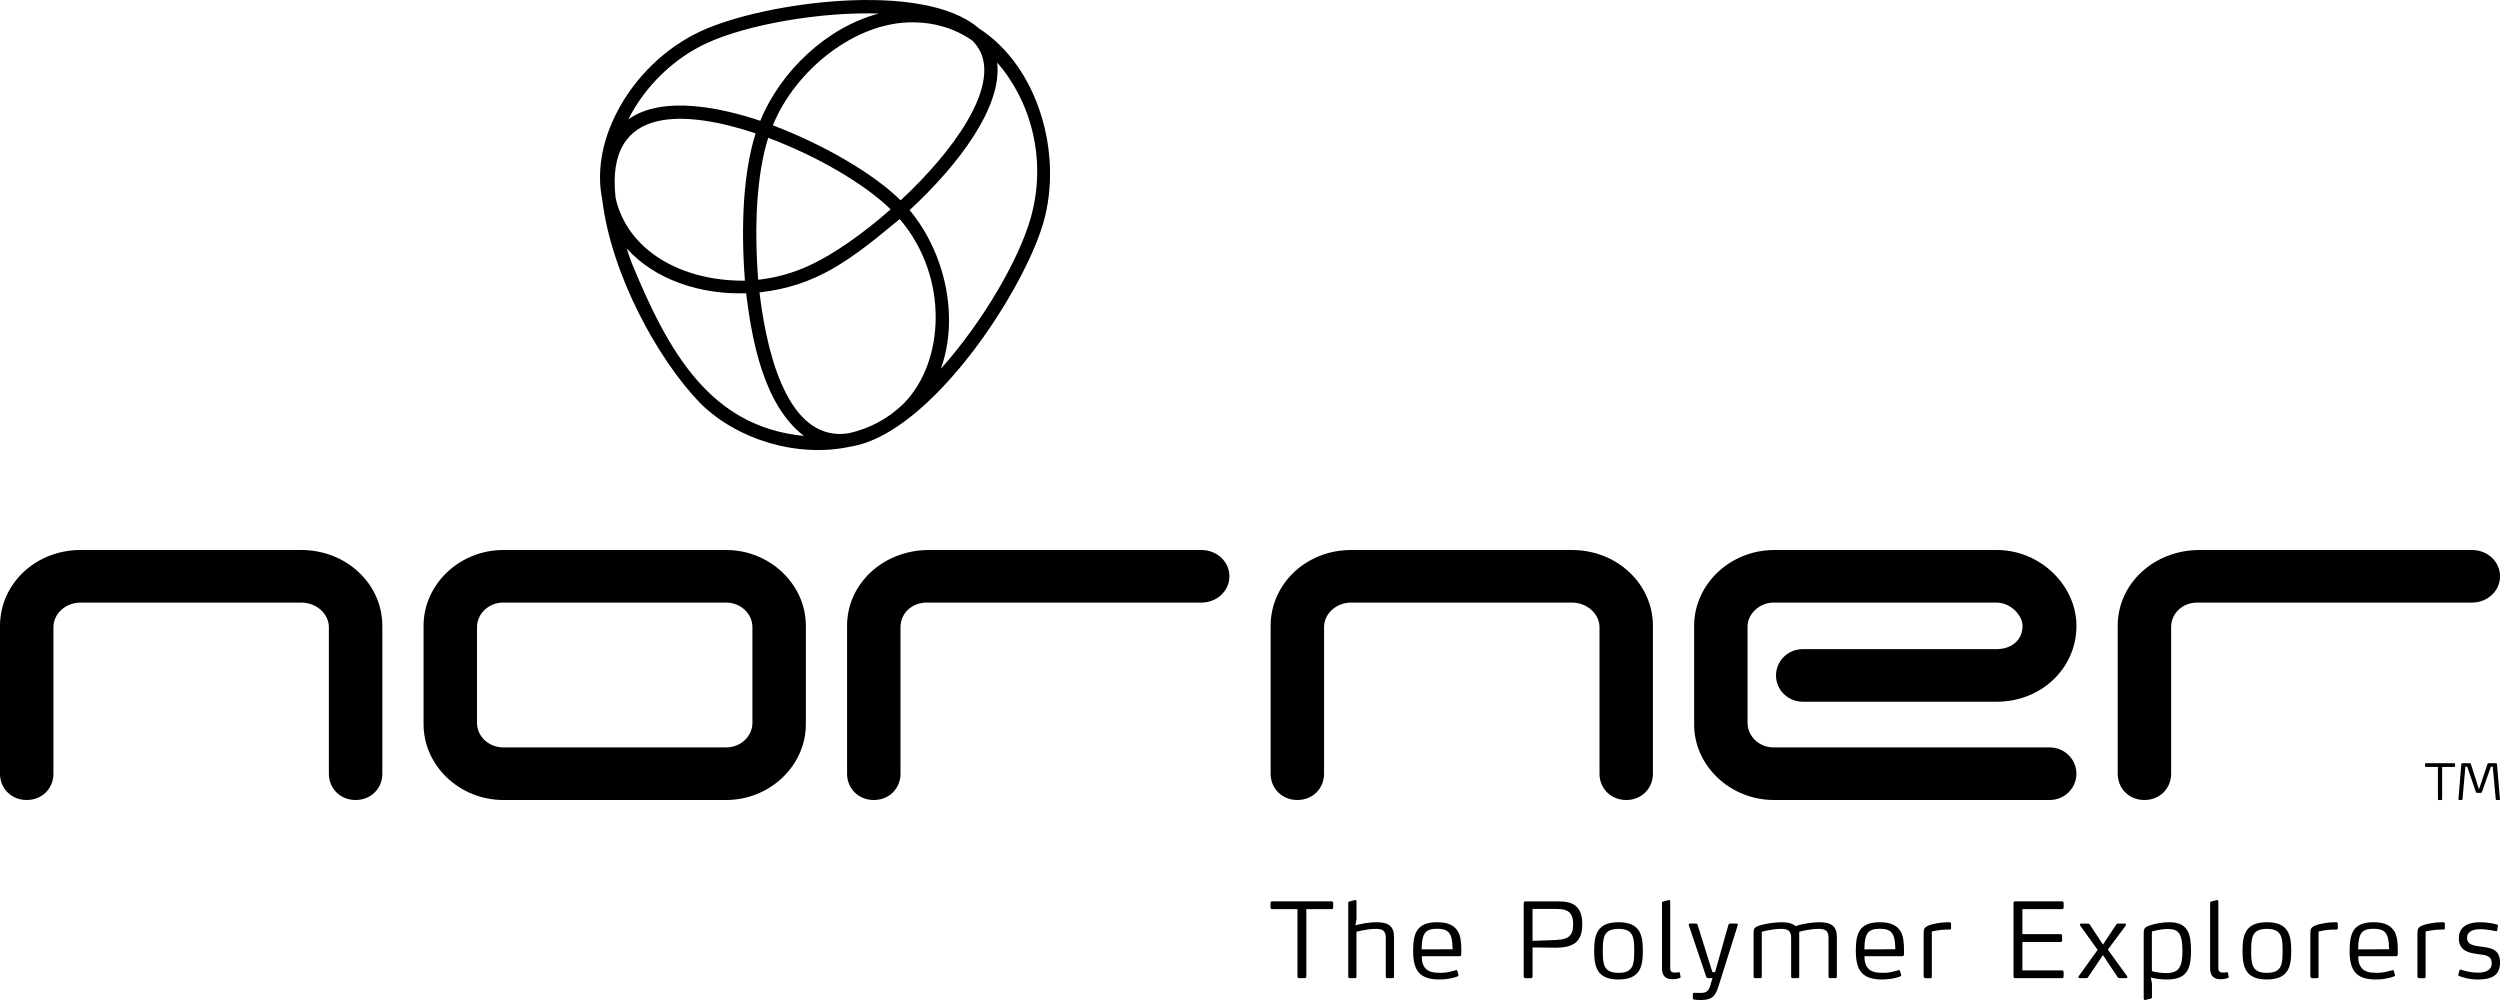 <?xml version="1.0" encoding="UTF-8"?>
<svg xmlns="http://www.w3.org/2000/svg" viewBox="0 0 640 256">
  <path d="M91.03 204.8c-3.97 0-6.84-2.98-6.84-6.73v-37.52c0-3.42-3.2-6.29-7.06-6.29h-56.5c-3.86 0-6.95 2.87-6.95 6.29v37.52c0 3.75-2.87 6.73-6.84 6.73S0 201.82 0 198.07v-37.85c0-10.7 9.05-19.42 20.63-19.42h56.5c11.59 0 20.75 8.72 20.75 19.42v37.85c0 3.75-2.87 6.73-6.84 6.73Zm94.86-64h-57.05c-11.14 0-20.41 8.72-20.41 19.42v25.16c0 10.7 9.27 19.42 20.41 19.42h57.05c11.14 0 20.41-8.72 20.41-19.42v-25.16c0-10.7-9.27-19.42-20.41-19.42Zm6.73 44.25c0 3.42-2.98 6.29-6.73 6.29h-57.05c-3.75 0-6.73-2.87-6.73-6.29v-24.5c0-3.42 2.98-6.29 6.73-6.29h57.05c3.75 0 6.73 2.87 6.73 6.29v24.5Zm114.93-30.79h-70.29c-3.86 0-6.73 2.76-6.73 6.29v37.52c0 3.75-2.87 6.73-6.84 6.73s-6.84-2.98-6.84-6.73v-37.85c0-10.81 9.27-19.42 20.97-19.42h69.74c3.97 0 7.17 2.98 7.17 6.73s-3.2 6.73-7.17 6.73Zm108.76 50.54c-3.97 0-6.84-2.98-6.84-6.73v-37.52c0-3.42-3.2-6.29-7.06-6.29h-56.5c-3.86 0-6.95 2.87-6.95 6.29v37.52c0 3.75-2.87 6.73-6.84 6.73s-6.84-2.98-6.84-6.73v-37.85c0-10.7 9.05-19.42 20.63-19.42h56.5c11.59 0 20.74 8.72 20.74 19.42v37.85c0 3.75-2.87 6.73-6.84 6.73Zm108.42 0h-70.62c-11.15 0-20.41-8.72-20.41-19.31v-25.27c0-10.7 9.27-19.42 20.52-19.42h56.94c11.25 0 20.41 9.16 20.41 19.42 0 10.92-9.05 19.42-20.41 19.42H461.5c-3.75 0-6.84-2.98-6.84-6.73s3.09-6.73 6.84-6.73h49.54c4.08 0 6.73-2.43 6.73-5.96 0-2.54-2.87-5.96-6.73-5.96H454.1c-3.86 0-6.73 3.09-6.73 6.07v24.72c0 3.42 2.98 6.29 6.62 6.29h70.73c3.75 0 6.84 2.98 6.84 6.73s-3.09 6.73-6.84 6.73Zm108.1-50.54h-70.29c-3.86 0-6.73 2.76-6.73 6.29v37.52c0 3.75-2.87 6.73-6.84 6.73s-6.84-2.98-6.84-6.73v-37.85c0-10.81 9.27-19.42 20.97-19.42h69.74c3.97 0 7.17 2.98 7.17 6.73s-3.2 6.73-7.17 6.73Zm-4.54 42.07h-3.1v8.27c0 .11-.09.21-.2.21h-.68c-.11 0-.2-.09-.2-.21v-8.27h-3.1c-.11 0-.2-.09-.2-.2v-.55c0-.11.09-.2.2-.2h7.29c.11 0 .2.09.2.2v.55c0 .11-.09.2-.2.2Zm11.71 8.29c.01.1-.1.18-.2.18h-.68c-.1 0-.19-.09-.21-.21l-.77-8.32h-.47l-2.3 6.49c-.04.1-.13.21-.24.21h-1.06c-.12 0-.22-.1-.24-.21l-2.22-6.49h-.47l-.74 8.32c-.01.11-.09.21-.21.21h-.63c-.1 0-.2-.08-.2-.19s.74-9.03.74-9.03c.01-.11.09-.2.21-.2h1.99c.11 0 .22.1.24.2l2.08 6.49 2.18-6.49c.04-.1.13-.2.24-.2h1.98c.11 0 .19.09.2.2l.77 9.02v.03Zm-299.11 28.12h-6.47v17.24c0 .24-.19.43-.43.43h-1.41c-.24 0-.43-.19-.43-.43v-17.24h-6.47c-.24 0-.43-.19-.43-.43v-1.14c0-.24.19-.43.43-.43h15.19c.24 0 .43.19.43.43v1.14c0 .24-.19.43-.43.43Zm15.57 17.67h-1.3c-.24 0-.4-.16-.4-.4v-9.85c0-1.76-.67-2.37-2.53-2.37-2.47 0-4.98.75-4.98.75v11.47c0 .24-.13.4-.37.4h-1.33c-.24 0-.4-.16-.4-.4v-18.92c0-.21.13-.29.32-.32l1.44-.37h.08c.19 0 .27.19.27.35v4.6l-.27 1.54c1.46-.43 3.75-.8 5.3-.8 3.17 0 4.58.98 4.58 3.83v10.09c0 .24-.13.4-.4.4Zm16.77-11.95c-.88-1.52-2.5-2.37-5.3-2.37-5.27 0-6.17 2.85-6.17 7.34 0 4.9 1.54 7.32 6.76 7.32 1.76 0 3.51-.35 4.58-.77.16-.08.27-.16.27-.29v-.11l-.29-1.01c-.05-.16-.16-.24-.27-.24-.05 0-.11.03-.16.05-1.25.35-2.26.67-3.91.67-1.86 0-3.17-.29-3.94-1.28-.56-.69-.83-1.52-.83-2.98h9.77c.13 0 .32-.21.35-.35v-1.3c0-1.84-.16-3.49-.85-4.68Zm-9.29 4.58c.03-.98.05-2.02.32-3.01.45-1.7 1.49-2.26 3.62-2.26s3.19.56 3.67 2.26c.24.99.29 1.97.32 2.98l-7.93.03Zm39.76-10.83c-1.17-1.22-2.98-1.46-4.84-1.46h-8.36c-.24 0-.43.19-.43.43v18.81c0 .24.19.43.43.43h1.41c.24 0 .43-.19.43-.43v-7.45l4.44.05c.4 0 .8.03 1.25.03 1.94 0 4.2-.19 5.62-1.57 1.17-1.2 1.41-2.9 1.41-4.47 0-2.13-.51-3.51-1.36-4.36Zm-2 7.5c-1.04.9-2.77.9-4.87.99l-4.5.16v-8.17h6.09c1.38 0 2.58.16 3.35.9.61.59.96 1.52.96 3.01 0 1.6-.37 2.55-1.04 3.11Zm12.64-3.62c-5.56 0-6.23 3.33-6.23 7.34s.67 7.32 6.23 7.32 6.23-3.33 6.23-7.32-.64-7.34-6.23-7.34Zm0 12.96c-3.86 0-4.02-2.26-4.02-5.62s.16-5.64 4.02-5.64 4.02 2.26 4.02 5.64-.16 5.62-4.02 5.62Zm15.89 1.04c0 .19-.13.24-.21.27-.21.11-.93.32-1.89.32-1.6 0-2.66-.77-2.66-2.74V231.1c0-.21.13-.29.32-.32l1.44-.37h.08c.19 0 .27.19.27.35v17.14c0 .96.67 1.09 1.2 1.09.37 0 .8-.05.93-.11h.13c.08 0 .16.03.19.19l.19.93c0 .05.03.08.03.11Zm9.71 2.37c-.77 2.47-1.57 3.54-4.42 3.54-.85 0-1.36-.03-1.86-.11-.24-.05-.29-.19-.29-.29v-1.17c0-.13.13-.27.29-.27h.03c.27 0 1.01.03 1.54.03 1.36 0 2.13-.27 2.55-1.76l.61-2.02h-1.09c-.24 0-.45-.16-.53-.43l-4.44-13.12c0-.05-.03-.08-.03-.11 0-.16.16-.32.32-.32h1.57c.27 0 .35.16.4.35l3.78 12.08h.69l3.41-12.08c.03-.19.19-.35.43-.35h1.68c.16 0 .32.13.32.32 0 .03 0 .05-.03.08l-4.92 15.62Zm29.89-2.05h-1.3c-.27 0-.43-.16-.43-.4v-9.85c0-1.76-.64-2.37-2.5-2.37-2.48 0-5 .75-5 .75v11.47c0 .27-.11.4-.37.4h-1.3c-.24 0-.4-.16-.4-.4v-9.85c0-1.76-.67-2.37-2.53-2.37-2.47 0-4.98.75-4.98.75v11.47c0 .24-.13.4-.37.4h-1.33c-.24 0-.4-.16-.4-.4v-11.04c0-1.06.05-1.54 1.38-2 1.38-.48 4.05-.88 5.75-.88s2.87.32 3.62 1.01c1.49-.59 4.36-1.01 5.99-1.01 3.17 0 4.58.98 4.58 3.83v10.09c0 .24-.16.4-.4.4Zm16.73-11.95c-.88-1.52-2.5-2.37-5.3-2.37-5.27 0-6.17 2.85-6.17 7.34 0 4.9 1.54 7.32 6.76 7.32 1.76 0 3.51-.35 4.58-.77.16-.08.27-.16.27-.29v-.11l-.29-1.01c-.05-.16-.16-.24-.27-.24-.05 0-.11.03-.16.05-1.25.35-2.26.67-3.91.67-1.86 0-3.17-.29-3.94-1.28-.56-.69-.83-1.52-.83-2.98h9.77c.13 0 .32-.21.35-.35v-1.3c0-1.84-.16-3.49-.85-4.68Zm-9.28 4.58c.03-.98.05-2.02.32-3.01.45-1.7 1.49-2.26 3.62-2.26s3.19.56 3.67 2.26c.24.99.29 1.97.32 2.98l-7.93.03Zm21.95-5.08c-1.76 0-3.19.13-4.68.51v11.55c0 .24-.13.4-.37.4h-1.33s-.4-.16-.4-.4v-11.1c0-1.17.24-1.52 1.14-1.94 1.17-.53 3.57-.88 4.84-.88h.67c.13 0 .37.05.37.4v1.14c0 .19-.05.32-.24.32Zm28.66 12.45h-12c-.24 0-.43-.19-.43-.43v-18.81c0-.24.21-.43.43-.43h11.98c.24 0 .43.19.43.43v1.14c0 .24-.19.43-.43.43h-10.14v6.39h9.77c.24 0 .4.19.4.43v1.17c0 .24-.16.43-.4.43h-9.77v7.26h10.16c.21 0 .4.19.4.43v1.14c0 .24-.19.43-.4.43Zm16.71-.32c0 .19-.13.32-.29.32h-1.76c-.13 0-.32-.11-.4-.21l-3.8-5.69-3.83 5.69c-.08.11-.24.21-.37.21h-1.78c-.19 0-.29-.13-.29-.32 0-.08.03-.16.08-.21l4.84-6.71-4.47-6.23c-.05-.05-.05-.13-.05-.21 0-.13.08-.29.21-.29h1.86c.27 0 .4.19.51.35l3.3 5.03 3.33-5.03c.11-.16.24-.35.48-.35h1.86c.13 0 .24.16.24.32 0 .05-.03.13-.08.19l-4.58 6.15 4.92 6.79c.05.05.08.13.08.21Zm10.73-14c-1.73 0-3.78.37-5.16.88-1.33.48-1.38.96-1.38 2.05v16.63c0 .16.08.35.27.35h.08l1.44-.35c.19-.05.32-.13.32-.35v-3.49l-.29-1.57c.96.27 2.45.51 4.04.51 4.84 0 6.25-2.16 6.25-7.32 0-4.36-.77-7.34-5.56-7.34Zm-.72 13.02c-2.26 0-3.73-.51-3.73-.51v-10.14s2.29-.64 3.89-.64c2.58 0 3.94.61 3.94 5.67 0 4.2-1.04 5.61-4.1 5.61Zm15.94.98c0 .19-.13.24-.21.27-.21.11-.93.32-1.89.32-1.6 0-2.66-.77-2.66-2.74V231.1c0-.21.13-.29.32-.32l1.44-.37h.08c.19 0 .27.19.27.35v17.14c0 .96.67 1.09 1.2 1.09.37 0 .8-.05.93-.11h.13c.08 0 .16.03.19.19l.19.93c0 .05.03.08.03.11Zm9.77-14c-5.56 0-6.23 3.33-6.23 7.34s.67 7.32 6.23 7.32 6.23-3.33 6.23-7.32-.64-7.34-6.23-7.34Zm0 12.96c-3.86 0-4.02-2.26-4.02-5.62s.16-5.64 4.02-5.64 4.02 2.26 4.02 5.64-.16 5.62-4.02 5.62Zm17.91-11.09c-1.76 0-3.19.13-4.68.51v11.55c0 .24-.13.4-.37.4h-1.33s-.4-.16-.4-.4v-11.1c0-1.17.24-1.52 1.14-1.94 1.17-.53 3.57-.88 4.84-.88h.67c.13 0 .37.05.37.4v1.14c0 .19-.05.32-.24.32Zm14.74.5c-.88-1.52-2.5-2.37-5.3-2.37-5.27 0-6.17 2.85-6.17 7.34 0 4.9 1.54 7.32 6.76 7.32 1.76 0 3.51-.35 4.58-.77.16-.08.27-.16.27-.29v-.11l-.29-1.01c-.05-.16-.16-.24-.27-.24-.05 0-.11.03-.16.05-1.25.35-2.26.67-3.91.67-1.86 0-3.17-.29-3.94-1.28-.56-.69-.83-1.52-.83-2.98h9.77c.13 0 .32-.21.35-.35v-1.3c0-1.84-.16-3.49-.85-4.68Zm-9.29 4.58c.03-.98.05-2.02.32-3.01.45-1.7 1.49-2.26 3.62-2.26s3.19.56 3.67 2.26c.24.99.29 1.97.32 2.98l-7.93.03Zm21.96-5.08c-1.76 0-3.19.13-4.68.51v11.55c0 .24-.13.4-.37.4h-1.33s-.4-.16-.4-.4v-11.1c0-1.17.24-1.52 1.14-1.94 1.17-.53 3.57-.88 4.84-.88h.67c.13 0 .37.05.37.4v1.14c0 .19-.05.32-.24.32Zm8.61 12.8c-2.34 0-4.36-.77-4.71-.9-.11-.05-.21-.11-.21-.27v-.08l.27-1.04c.03-.13.11-.24.29-.24h.13c.21.08 2.1.77 4.28.77s3.57-.72 3.57-2.34c0-2.21-1.7-2.13-3.78-2.45-1.3-.21-4.63-.45-4.63-3.96s3.06-4.15 5.4-4.15 4.04.48 4.34.56c.19.03.27.16.27.29v.05l-.19 1.17c-.03.16-.13.21-.24.21h-.05c-.37-.05-2.34-.51-3.91-.51-1.92 0-3.51.53-3.51 2.21 0 1.81 1.81 2.02 3.46 2.24 2.4.32 4.98.51 4.98 4.12s-2.66 4.31-5.75 4.31ZM250.49 7.19c-14.11-12.25-54.8-6.67-70.92.72-9.15 4.19-17.07 11.85-21.74 21.02-3.84 7.54-5.07 15.19-3.66 22.13 2.28 19.03 14.1 40.82 25.14 52.21 9.47 9.35 24.91 13.98 38.31 11.08 3.29-.48 6.81-1.93 10.13-3.92 17.52-10.49 35.04-38.41 39.38-53.53 4.99-17.38-1.27-39.89-16.63-49.7Zm-1.63 3.14c.92.92 1.66 1.94 2.18 3.07 4.34 9.45-6.96 25.33-20.48 37.89-6.94-6.88-19.94-14.39-32.7-19.2 5.55-13.85 20.9-26.55 35.9-26.37 5.42 0 10.56 1.51 15.1 4.62Zm-20.85 43.26c-7.22 6.36-14.83 11.64-20.88 14.41-4.31 1.98-8.71 3.14-13.03 3.62-1.07-13.63-.41-26.91 2.56-36.34 12.54 4.68 24.8 11.88 31.34 18.31ZM181 11.02c10.07-4.65 28.8-8.05 43.95-7.55-13.31 3.52-25.18 14.83-30.32 27.46-9.16-3.09-24.76-6.8-33.79-.37 4.31-8.53 11.67-15.65 20.16-19.55Zm12.44 23.11c-3.14 9.87-3.83 23.6-2.74 37.72-16.38.17-30.16-7.84-33.11-21.21-2.76-24.5 18.81-22.16 35.86-16.5ZM161.7 67.28c-.47-1.26-.88-2.49-1.27-3.71 7.16 8.09 19.08 11.92 30.58 11.5 1.44 11.66 4.34 28.48 14.79 36.53-24.18-2.36-34.8-21.78-44.1-44.32Zm69.76 35.9c-3.92 3.93-8.79 6.51-14.16 7.73-14.38 2.31-20.62-17.06-22.87-36.05 14.65-1.7 23.03-8.08 35.9-18.78 12.73 14.92 11.44 36.56 1.13 47.1Zm32.36-47.24c-3.09 10.76-12.32 26.55-22.97 38.48 4.84-13.41.97-29.91-7.99-40.63 12.69-11.73 23.77-26.57 22.41-37.77 8.38 9.52 12.95 24.58 8.55 39.92Z"></path>
</svg>
